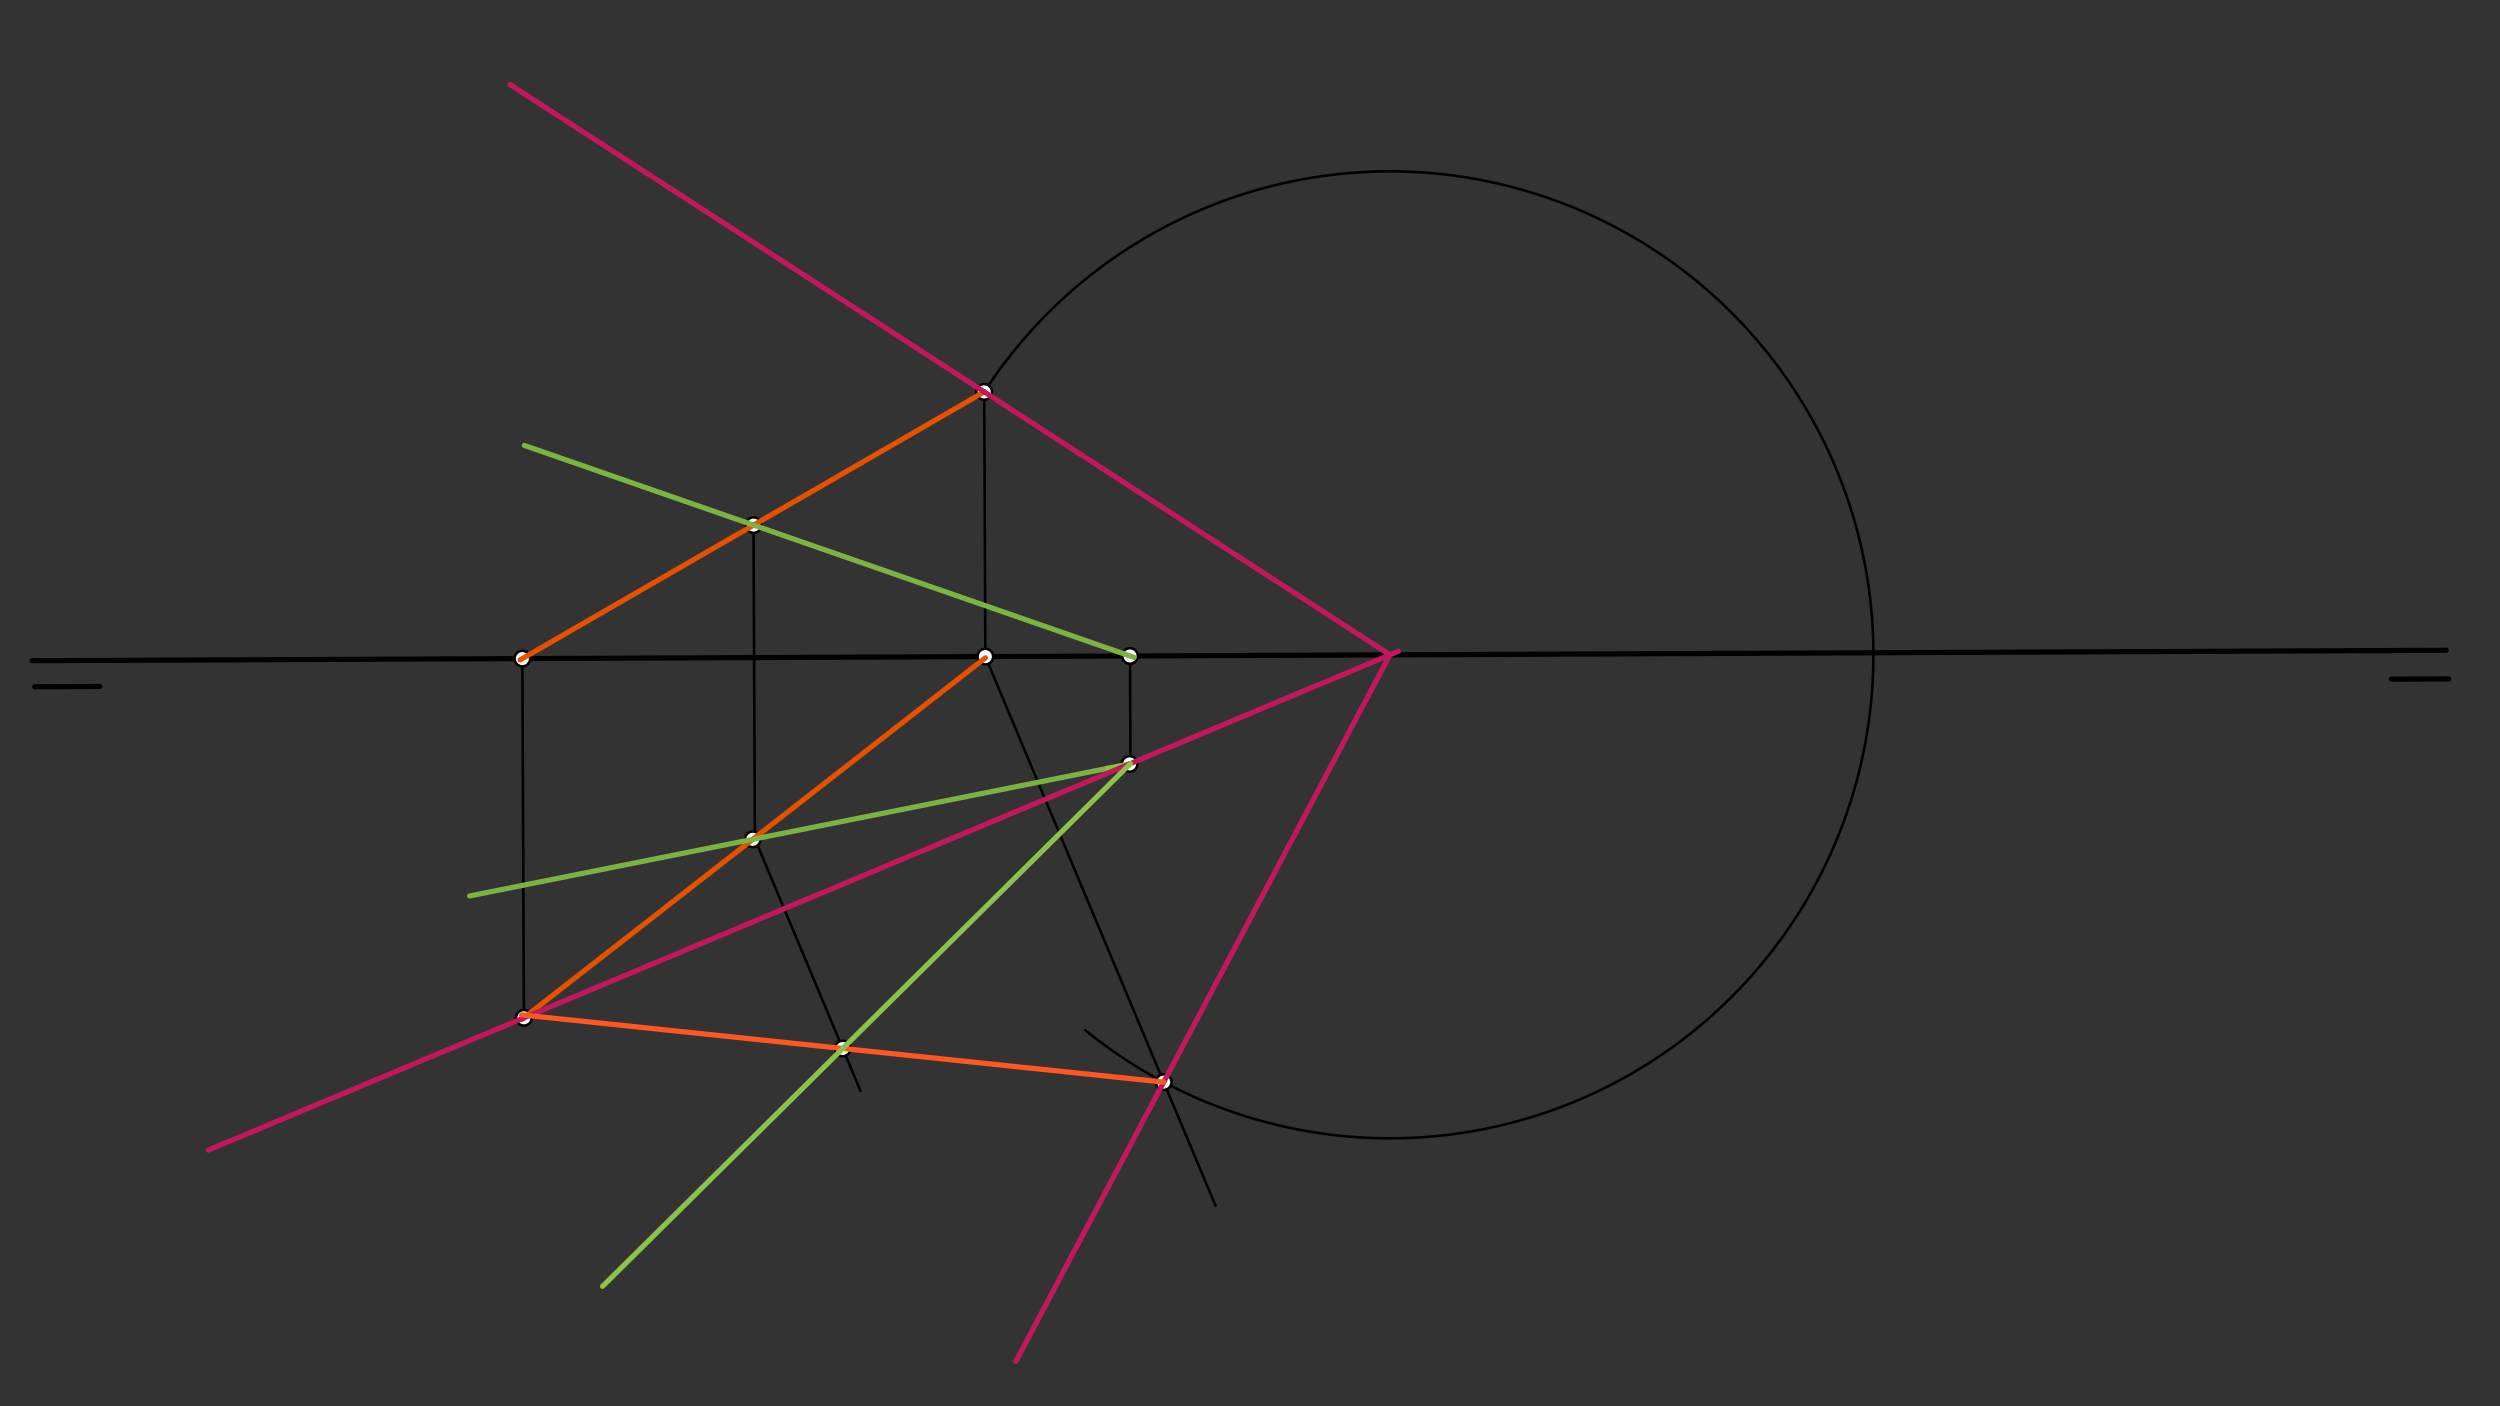 <svg xmlns="http://www.w3.org/2000/svg" class="svg--1it" height="100%" preserveAspectRatio="xMidYMid meet" viewBox="0 0 960 540" width="100%"><rect x="0" y="0" width="960" height="540" fill="#333333" stroke="none"/><defs><marker id="marker-arrow" markerHeight="16" markerUnits="userSpaceOnUse" markerWidth="24" orient="auto-start-reverse" refX="24" refY="4" viewBox="0 0 24 8"><path d="M 0 0 L 24 4 L 0 8 z" stroke="inherit"></path></marker></defs><g class="aux-layer--1FB"><g class="element--2qn"><line stroke="#000000" stroke-dasharray="none" stroke-linecap="round" stroke-width="2" x1="12.333" x2="939.333" y1="253.708" y2="249.708"></line></g><g class="element--2qn"><line stroke="#000000" stroke-dasharray="none" stroke-linecap="round" stroke-width="2" x1="13.333" x2="38.333" y1="263.708" y2="263.6"></line></g><g class="element--2qn"><line stroke="#000000" stroke-dasharray="none" stroke-linecap="round" stroke-width="2" x1="940.333" x2="918.312" y1="260.708" y2="260.803"></line></g><g class="element--2qn"><line stroke="#000000" stroke-dasharray="none" stroke-linecap="round" stroke-width="1" x1="378.38" x2="377.94" y1="252.625" y2="150.486"></line></g><g class="element--2qn"><line stroke="#000000" stroke-dasharray="none" stroke-linecap="round" stroke-width="1" x1="433.92" x2="434.106" y1="251.889" y2="295.004"></line></g><g class="element--2qn"><line stroke="#000000" stroke-dasharray="none" stroke-linecap="round" stroke-width="1" x1="200.587" x2="201.184" y1="252.896" y2="391.09"></line></g><g class="element--2qn"><path d="M 377.94 150.486 A 185.653 185.653 0 1 1 416.728 395.601" fill="none" stroke="#000000" stroke-dasharray="none" stroke-linecap="round" stroke-width="1"></path></g><g class="element--2qn"><line stroke="#000000" stroke-dasharray="none" stroke-linecap="round" stroke-width="1" x1="378.378" x2="466.732" y1="252.129" y2="462.934"></line></g><g class="element--2qn"><line stroke="#000000" stroke-dasharray="none" stroke-linecap="round" stroke-width="1" x1="289.355" x2="289.875" y1="201.638" y2="322.293"></line></g><g class="element--2qn"><line stroke="#000000" stroke-dasharray="none" stroke-linecap="round" stroke-width="1" x1="289.875" x2="330.441" y1="322.133" y2="418.921"></line></g><g class="element--2qn"><circle cx="377.94" cy="150.486" r="3" stroke="#000000" stroke-width="1" fill="#ffffff"></circle>}</g><g class="element--2qn"><circle cx="378.378" cy="252.129" r="3" stroke="#000000" stroke-width="1" fill="#ffffff"></circle>}</g><g class="element--2qn"><circle cx="433.92" cy="251.889" r="3" stroke="#000000" stroke-width="1" fill="#ffffff"></circle>}</g><g class="element--2qn"><circle cx="433.776" cy="293.353" r="3" stroke="#000000" stroke-width="1" fill="#ffffff"></circle>}</g><g class="element--2qn"><circle cx="200.587" cy="252.896" r="3" stroke="#000000" stroke-width="1" fill="#ffffff"></circle>}</g><g class="element--2qn"><circle cx="201.182" cy="390.839" r="3" stroke="#000000" stroke-width="1" fill="#ffffff"></circle>}</g><g class="element--2qn"><circle cx="446.866" cy="415.536" r="3" stroke="#000000" stroke-width="1" fill="#ffffff"></circle>}</g><g class="element--2qn"><circle cx="289.057" cy="322.297" r="3" stroke="#000000" stroke-width="1" fill="#ffffff"></circle>}</g><g class="element--2qn"><circle cx="289.355" cy="201.638" r="3" stroke="#000000" stroke-width="1" fill="#ffffff"></circle>}</g><g class="element--2qn"><circle cx="323.61" cy="402.623" r="3" stroke="#000000" stroke-width="1" fill="#ffffff"></circle>}</g></g><g class="main-layer--3Vd"><g class="element--2qn"><line stroke="#E65100" stroke-dasharray="none" stroke-linecap="round" stroke-width="2" x1="199.721" x2="377.94" y1="253.396" y2="150.486"></line></g><g class="element--2qn"><line stroke="#E65100" stroke-dasharray="none" stroke-linecap="round" stroke-width="2" x1="378.38" x2="200.317" y1="252.625" y2="391.514"></line></g><g class="element--2qn"><line stroke="#7CB342" stroke-dasharray="none" stroke-linecap="round" stroke-width="2" x1="201.333" x2="435.515" y1="171.042" y2="252.444"></line></g><g class="element--2qn"><line stroke="#7CB342" stroke-dasharray="none" stroke-linecap="round" stroke-width="2" x1="180.333" x2="425.333" y1="344.042" y2="295.042"></line></g><g class="element--2qn"><line stroke="#8BC34A" stroke-dasharray="none" stroke-linecap="round" stroke-width="2" x1="425.333" x2="433.776" y1="295.042" y2="293.353"></line></g><g class="element--2qn"><line stroke="#C2185B" stroke-dasharray="none" stroke-linecap="round" stroke-width="2" x1="201.182" x2="433.776" y1="390.839" y2="293.353"></line></g><g class="element--2qn"><line stroke="#C2185B" stroke-dasharray="none" stroke-linecap="round" stroke-width="2" x1="433.776" x2="536.997" y1="293.353" y2="250.09"></line></g><g class="element--2qn"><line stroke="#C2185B" stroke-dasharray="none" stroke-linecap="round" stroke-width="2" x1="533.733" x2="377.94" y1="251.458" y2="150.486"></line></g><g class="element--2qn"><line stroke="#C2185B" stroke-dasharray="none" stroke-linecap="round" stroke-width="2" x1="377.94" x2="195.763" y1="150.486" y2="32.414"></line></g><g class="element--2qn"><line stroke="#C2185B" stroke-dasharray="none" stroke-linecap="round" stroke-width="2" x1="201.182" x2="79.98" y1="390.839" y2="441.638"></line></g><g class="element--2qn"><line stroke="#C2185B" stroke-dasharray="none" stroke-linecap="round" stroke-width="2" x1="533.733" x2="446.866" y1="251.458" y2="415.536"></line></g><g class="element--2qn"><line stroke="#C2185B" stroke-dasharray="none" stroke-linecap="round" stroke-width="2" x1="446.866" x2="390.073" y1="415.536" y2="522.808"></line></g><g class="element--2qn"><line stroke="#FF5722" stroke-dasharray="none" stroke-linecap="round" stroke-width="2" x1="200.333" x2="446.866" y1="389.708" y2="415.536"></line></g><g class="element--2qn"><line stroke="#8BC34A" stroke-dasharray="none" stroke-linecap="round" stroke-width="2" x1="434.099" x2="323.61" y1="293.218" y2="402.623"></line></g><g class="element--2qn"><line stroke="#8BC34A" stroke-dasharray="none" stroke-linecap="round" stroke-width="2" x1="323.61" x2="231.378" y1="402.623" y2="493.951"></line></g></g><g class="snaps-layer--2PT"></g><g class="temp-layer--rAP"></g></svg>